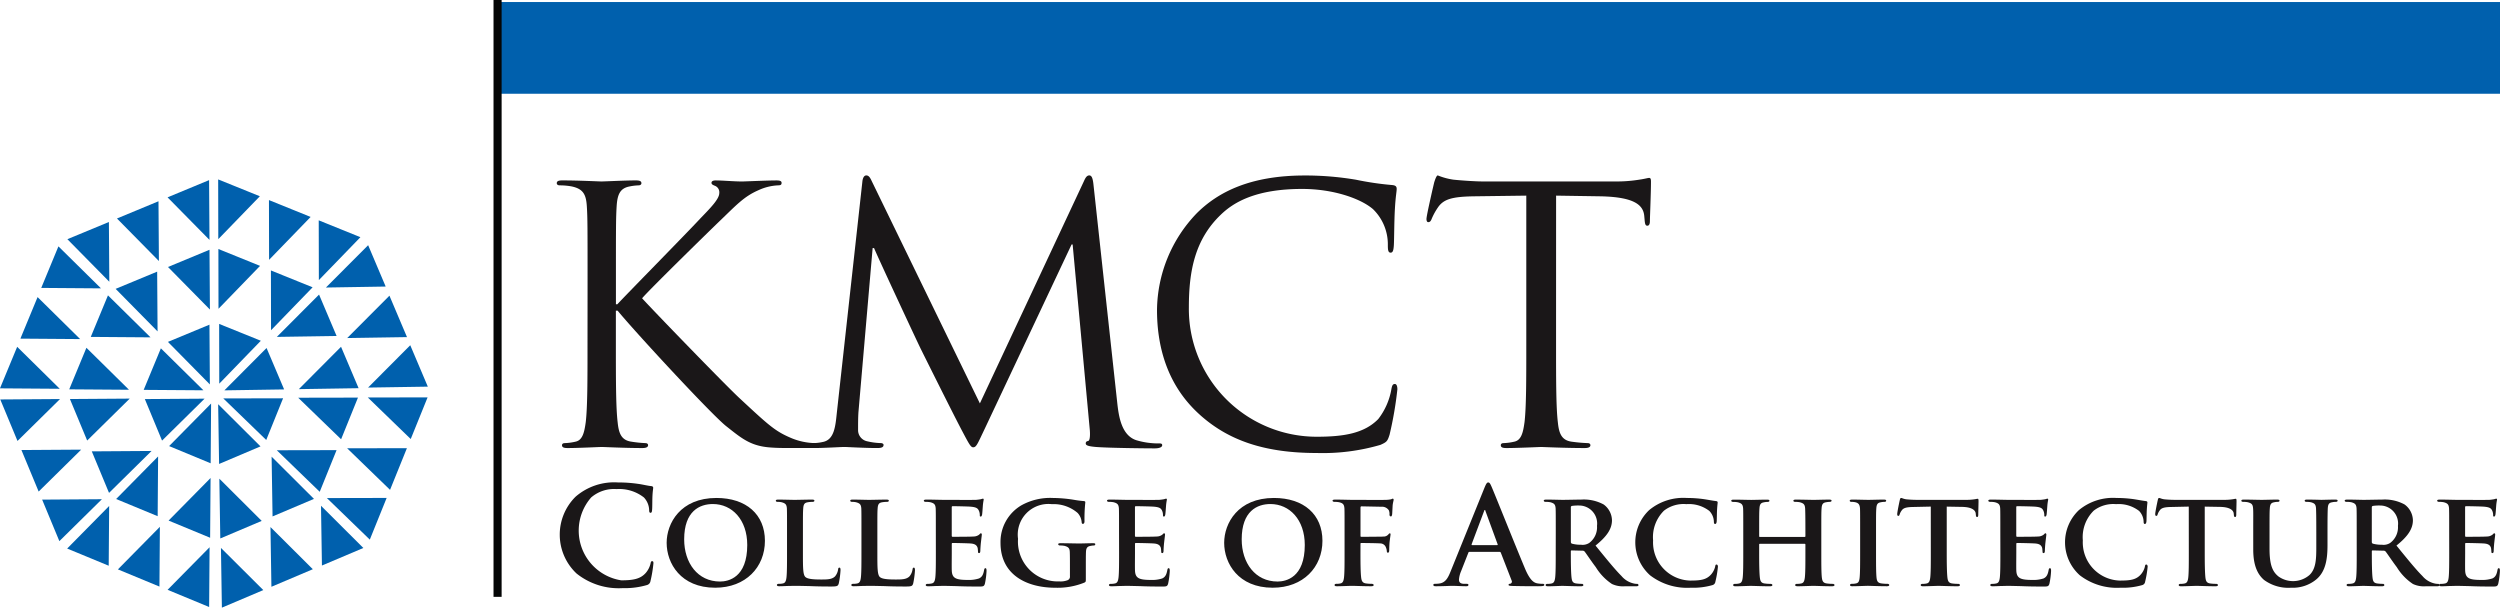 <svg xmlns="http://www.w3.org/2000/svg" width="307.875" height="74.829" viewBox="0 0 307.875 74.829">
  <g id="Group_21336" data-name="Group 21336" transform="translate(-285.912 -151.292)">
    <g id="Group_21335" data-name="Group 21335" transform="translate(285.912 151.542)">
      <g id="Group_21260" data-name="Group 21260" transform="translate(61.218)">
        <rect id="Rectangle_1056" data-name="Rectangle 1056" width="246.657" height="11.295" fill="#0060ad"/>
      </g>
      <g id="Group_21261" data-name="Group 21261" transform="translate(61.027 0)">
        <rect id="Rectangle_1057" data-name="Rectangle 1057" width="0.498" height="73.001" fill="none" stroke="#040505" stroke-miterlimit="2.613" stroke-width="0.5"/>
      </g>
      <g id="Group_21262" data-name="Group 21262" transform="translate(26.866 49.529)">
        <path id="Path_102087" data-name="Path 102087" d="M309.478,194.988l.1.1,5.115,5.094-5.1,2.164Z" transform="translate(-309.478 -194.988)" fill="#0060ad" fill-rule="evenodd"/>
      </g>
      <g id="Group_21263" data-name="Group 21263" transform="translate(33.449 55.988)">
        <path id="Path_102088" data-name="Path 102088" d="M315.253,200.654l.1.1,5.116,5.1-5.1,2.16Z" transform="translate(-315.253 -200.654)" fill="#0060ad" fill-rule="evenodd"/>
      </g>
      <g id="Group_21264" data-name="Group 21264" transform="translate(39.531 62.033)">
        <path id="Path_102089" data-name="Path 102089" d="M320.588,205.957l.1.1,5.115,5.1-5.1,2.162Z" transform="translate(-320.588 -205.957)" fill="#0060ad" fill-rule="evenodd"/>
      </g>
      <g id="Group_21265" data-name="Group 21265" transform="translate(27.012 58.699)">
        <path id="Path_102090" data-name="Path 102090" d="M309.607,203.032l.1.1,5.117,5.1-5.1,2.162Z" transform="translate(-309.607 -203.032)" fill="#0060ad" fill-rule="evenodd"/>
      </g>
      <g id="Group_21266" data-name="Group 21266" transform="translate(27.21 67.225)">
        <path id="Path_102091" data-name="Path 102091" d="M309.78,210.511l.1.1,5.115,5.094-5.1,2.163Z" transform="translate(-309.78 -210.511)" fill="#0060ad" fill-rule="evenodd"/>
      </g>
      <g id="Group_21267" data-name="Group 21267" transform="translate(33.309 64.656)">
        <path id="Path_102092" data-name="Path 102092" d="M315.13,208.258l.1.1,5.115,5.094-5.1,2.162Z" transform="translate(-315.13 -208.258)" fill="#0060ad" fill-rule="evenodd"/>
      </g>
      <g id="Group_21268" data-name="Group 21268" transform="translate(20.68 39.732)">
        <path id="Path_102093" data-name="Path 102093" d="M309.216,193.753v-.14l-.05-7.218-5.115,2.121Z" transform="translate(-304.052 -186.394)" fill="#0060ad" fill-rule="evenodd"/>
      </g>
      <g id="Group_21269" data-name="Group 21269" transform="translate(20.686 30.509)">
        <path id="Path_102094" data-name="Path 102094" d="M309.221,185.665v-.14l-.05-7.221-5.113,2.121Z" transform="translate(-304.057 -178.304)" fill="#0060ad" fill-rule="evenodd"/>
      </g>
      <g id="Group_21270" data-name="Group 21270" transform="translate(20.635 21.934)">
        <path id="Path_102095" data-name="Path 102095" d="M309.176,178.141V178l-.049-7.22-5.114,2.121Z" transform="translate(-304.013 -170.782)" fill="#0060ad" fill-rule="evenodd"/>
      </g>
      <g id="Group_21271" data-name="Group 21271" transform="translate(14.24 33.202)">
        <path id="Path_102096" data-name="Path 102096" d="M303.567,188.025v-.138l-.049-7.221-5.114,2.121Z" transform="translate(-298.403 -180.666)" fill="#0060ad" fill-rule="evenodd"/>
      </g>
      <g id="Group_21272" data-name="Group 21272" transform="translate(8.298 27.089)">
        <path id="Path_102097" data-name="Path 102097" d="M298.353,182.662v-.14l-.05-7.218-5.113,2.118Z" transform="translate(-293.19 -175.304)" fill="#0060ad" fill-rule="evenodd"/>
      </g>
      <g id="Group_21273" data-name="Group 21273" transform="translate(14.403 24.537)">
        <path id="Path_102098" data-name="Path 102098" d="M303.71,180.425l0-.141-.05-7.219-5.113,2.121Z" transform="translate(-298.545 -173.066)" fill="#0060ad" fill-rule="evenodd"/>
      </g>
      <g id="Group_21274" data-name="Group 21274" transform="translate(27.633 42.608)">
        <path id="Path_102099" data-name="Path 102099" d="M310.151,194.131l.1-.1,5.094-5.115,2.163,5.1Z" transform="translate(-310.151 -188.917)" fill="#0060ad" fill-rule="evenodd"/>
      </g>
      <g id="Group_21275" data-name="Group 21275" transform="translate(34.091 36.025)">
        <path id="Path_102100" data-name="Path 102100" d="M315.816,188.357l.1-.1,5.1-5.113,2.161,5.1Z" transform="translate(-315.816 -183.143)" fill="#0060ad" fill-rule="evenodd"/>
      </g>
      <g id="Group_21276" data-name="Group 21276" transform="translate(40.137 29.945)">
        <path id="Path_102101" data-name="Path 102101" d="M321.12,183.024l.1-.1,5.1-5.115,2.16,5.094Z" transform="translate(-321.12 -177.809)" fill="#0060ad" fill-rule="evenodd"/>
      </g>
      <g id="Group_21277" data-name="Group 21277" transform="translate(36.803 42.461)">
        <path id="Path_102102" data-name="Path 102102" d="M318.195,194l.1-.1,5.095-5.117,2.163,5.1Z" transform="translate(-318.195 -188.789)" fill="#0060ad" fill-rule="evenodd"/>
      </g>
      <g id="Group_21278" data-name="Group 21278" transform="translate(45.329 42.265)">
        <path id="Path_102103" data-name="Path 102103" d="M325.674,193.831l.1-.1,5.094-5.115,2.163,5.1Z" transform="translate(-325.674 -188.616)" fill="#0060ad" fill-rule="evenodd"/>
      </g>
      <g id="Group_21279" data-name="Group 21279" transform="translate(42.76 36.167)">
        <path id="Path_102104" data-name="Path 102104" d="M323.42,188.48l.1-.1,5.1-5.116,2.161,5.1Z" transform="translate(-323.42 -183.267)" fill="#0060ad" fill-rule="evenodd"/>
      </g>
      <g id="Group_21280" data-name="Group 21280" transform="translate(17.836 48.846)">
        <path id="Path_102105" data-name="Path 102105" d="M308.916,194.389h-.14l-7.218.05,2.12,5.114Z" transform="translate(-301.557 -194.389)" fill="#0060ad" fill-rule="evenodd"/>
      </g>
      <g id="Group_21281" data-name="Group 21281" transform="translate(8.612 48.839)">
        <path id="Path_102106" data-name="Path 102106" d="M300.828,194.383h-.142l-7.22.051,2.123,5.113Z" transform="translate(-293.466 -194.383)" fill="#0060ad" fill-rule="evenodd"/>
      </g>
      <g id="Group_21282" data-name="Group 21282" transform="translate(0.038 48.892)">
        <path id="Path_102107" data-name="Path 102107" d="M293.3,194.43h-.138l-7.221.051,2.121,5.111Z" transform="translate(-285.945 -194.43)" fill="#0060ad" fill-rule="evenodd"/>
      </g>
      <g id="Group_21283" data-name="Group 21283" transform="translate(11.305 55.286)">
        <path id="Path_102108" data-name="Path 102108" d="M303.188,200.038h-.139l-7.221.05,2.122,5.114Z" transform="translate(-295.828 -200.038)" fill="#0060ad" fill-rule="evenodd"/>
      </g>
      <g id="Group_21284" data-name="Group 21284" transform="translate(5.19 61.228)">
        <path id="Path_102109" data-name="Path 102109" d="M297.823,205.251h-.139l-7.22.051,2.121,5.113Z" transform="translate(-290.464 -205.251)" fill="#0060ad" fill-rule="evenodd"/>
      </g>
      <g id="Group_21285" data-name="Group 21285" transform="translate(2.64 55.123)">
        <path id="Path_102110" data-name="Path 102110" d="M295.586,199.895l-.139,0-7.22.049,2.121,5.113Z" transform="translate(-288.228 -199.895)" fill="#0060ad" fill-rule="evenodd"/>
      </g>
      <g id="Group_21286" data-name="Group 21286" transform="translate(26.981 39.64)">
        <path id="Path_102111" data-name="Path 102111" d="M309.6,193.672l0-.14-.014-7.218,5.133,2.074Z" transform="translate(-309.579 -186.314)" fill="#0060ad" fill-rule="evenodd"/>
      </g>
      <g id="Group_21287" data-name="Group 21287" transform="translate(26.894 30.417)">
        <path id="Path_102112" data-name="Path 102112" d="M309.517,185.584l0-.14-.013-7.221,5.131,2.076Z" transform="translate(-309.503 -178.224)" fill="#0060ad" fill-rule="evenodd"/>
      </g>
      <g id="Group_21288" data-name="Group 21288" transform="translate(26.868 21.843)">
        <path id="Path_102113" data-name="Path 102113" d="M309.495,178.061v-.138l-.015-7.22,5.132,2.076Z" transform="translate(-309.48 -170.702)" fill="#0060ad" fill-rule="evenodd"/>
      </g>
      <g id="Group_21289" data-name="Group 21289" transform="translate(33.362 33.052)">
        <path id="Path_102114" data-name="Path 102114" d="M315.193,187.9v-.14l-.015-7.221,5.134,2.076Z" transform="translate(-315.176 -180.535)" fill="#0060ad" fill-rule="evenodd"/>
      </g>
      <g id="Group_21290" data-name="Group 21290" transform="translate(39.249 26.884)">
        <path id="Path_102115" data-name="Path 102115" d="M320.359,182.485v-.14l-.016-7.221,5.134,2.076Z" transform="translate(-320.341 -175.124)" fill="#0060ad" fill-rule="evenodd"/>
      </g>
      <g id="Group_21291" data-name="Group 21291" transform="translate(33.122 24.39)">
        <path id="Path_102116" data-name="Path 102116" d="M314.981,180.295v-.138l-.015-7.221,5.132,2.076Z" transform="translate(-314.966 -172.936)" fill="#0060ad" fill-rule="evenodd"/>
      </g>
      <g id="Group_21292" data-name="Group 21292" transform="translate(20.827 49.447)">
        <path id="Path_102117" data-name="Path 102117" d="M309.35,194.916l-.1.1-5.07,5.138,5.116,2.119Z" transform="translate(-304.181 -194.916)" fill="#0060ad" fill-rule="evenodd"/>
      </g>
      <g id="Group_21293" data-name="Group 21293" transform="translate(14.301 55.963)">
        <path id="Path_102118" data-name="Path 102118" d="M303.626,200.632l-.1.1-5.07,5.141,5.116,2.115Z" transform="translate(-298.457 -200.632)" fill="#0060ad" fill-rule="evenodd"/>
      </g>
      <g id="Group_21294" data-name="Group 21294" transform="translate(8.274 62.063)">
        <path id="Path_102119" data-name="Path 102119" d="M298.338,205.983l-.1.1-5.072,5.141,5.116,2.115Z" transform="translate(-293.169 -205.983)" fill="#0060ad" fill-rule="evenodd"/>
      </g>
      <g id="Group_21295" data-name="Group 21295" transform="translate(20.763 58.617)">
        <path id="Path_102120" data-name="Path 102120" d="M309.294,202.96l-.1.1-5.071,5.142,5.116,2.115Z" transform="translate(-304.125 -202.96)" fill="#0060ad" fill-rule="evenodd"/>
      </g>
      <g id="Group_21296" data-name="Group 21296" transform="translate(20.641 67.145)">
        <path id="Path_102121" data-name="Path 102121" d="M309.187,210.441l-.1.1-5.071,5.141,5.116,2.117Z" transform="translate(-304.018 -210.441)" fill="#0060ad" fill-rule="evenodd"/>
      </g>
      <g id="Group_21297" data-name="Group 21297" transform="translate(14.522 64.629)">
        <path id="Path_102122" data-name="Path 102122" d="M303.817,208.234l-.1.1-5.069,5.141,5.115,2.117Z" transform="translate(-298.65 -208.234)" fill="#0060ad" fill-rule="evenodd"/>
      </g>
      <g id="Group_21298" data-name="Group 21298" transform="translate(17.697 42.647)">
        <path id="Path_102123" data-name="Path 102123" d="M308.791,194.119l-.1-.1-5.14-5.068-2.117,5.115Z" transform="translate(-301.436 -188.951)" fill="#0060ad" fill-rule="evenodd"/>
      </g>
      <g id="Group_21299" data-name="Group 21299" transform="translate(11.18 36.121)">
        <path id="Path_102124" data-name="Path 102124" d="M303.076,188.4l-.1-.1-5.141-5.071-2.116,5.115Z" transform="translate(-295.719 -183.226)" fill="#0060ad" fill-rule="evenodd"/>
      </g>
      <g id="Group_21300" data-name="Group 21300" transform="translate(5.081 30.094)">
        <path id="Path_102125" data-name="Path 102125" d="M297.724,183.108l-.1-.1-5.141-5.071-2.116,5.115Z" transform="translate(-290.369 -177.94)" fill="#0060ad" fill-rule="evenodd"/>
      </g>
      <g id="Group_21301" data-name="Group 21301" transform="translate(8.527 42.582)">
        <path id="Path_102126" data-name="Path 102126" d="M300.748,194.062l-.1-.1-5.142-5.071-2.116,5.117Z" transform="translate(-293.391 -188.895)" fill="#0060ad" fill-rule="evenodd"/>
      </g>
      <g id="Group_21302" data-name="Group 21302" transform="translate(0 42.461)">
        <path id="Path_102127" data-name="Path 102127" d="M293.267,193.956l-.1-.1-5.14-5.069-2.117,5.115Z" transform="translate(-285.912 -188.789)" fill="#0060ad" fill-rule="evenodd"/>
      </g>
      <g id="Group_21303" data-name="Group 21303" transform="translate(2.514 36.34)">
        <path id="Path_102128" data-name="Path 102128" d="M295.472,188.587l-.1-.1-5.141-5.071-2.116,5.115Z" transform="translate(-288.117 -183.419)" fill="#0060ad" fill-rule="evenodd"/>
      </g>
      <g id="Group_21304" data-name="Group 21304" transform="translate(27.5 48.799)">
        <path id="Path_102129" data-name="Path 102129" d="M310.034,194.365l.141,0,7.219-.016-2.074,5.133Z" transform="translate(-310.034 -194.348)" fill="#0060ad" fill-rule="evenodd"/>
      </g>
      <g id="Group_21305" data-name="Group 21305" transform="translate(36.722 48.713)">
        <path id="Path_102130" data-name="Path 102130" d="M318.124,194.288l.141,0,7.22-.014-2.076,5.131Z" transform="translate(-318.124 -194.272)" fill="#0060ad" fill-rule="evenodd"/>
      </g>
      <g id="Group_21306" data-name="Group 21306" transform="translate(45.298 48.688)">
        <path id="Path_102131" data-name="Path 102131" d="M325.646,194.264h.137l7.222-.014-2.076,5.13Z" transform="translate(-325.646 -194.251)" fill="#0060ad" fill-rule="evenodd"/>
      </g>
      <g id="Group_21307" data-name="Group 21307" transform="translate(34.087 55.181)">
        <path id="Path_102132" data-name="Path 102132" d="M315.813,199.964l.14,0,7.221-.015L321.1,205.08Z" transform="translate(-315.813 -199.946)" fill="#0060ad" fill-rule="evenodd"/>
      </g>
      <g id="Group_21308" data-name="Group 21308" transform="translate(40.256 61.069)">
        <path id="Path_102133" data-name="Path 102133" d="M321.224,205.128l.139,0,7.22-.015-2.074,5.133Z" transform="translate(-321.224 -205.111)" fill="#0060ad" fill-rule="evenodd"/>
      </g>
      <g id="Group_21309" data-name="Group 21309" transform="translate(42.752 54.941)">
        <path id="Path_102134" data-name="Path 102134" d="M323.413,199.752l.139,0,7.22-.014-2.076,5.133Z" transform="translate(-323.413 -199.736)" fill="#0060ad" fill-rule="evenodd"/>
      </g>
      <g id="Group_21310" data-name="Group 21310" transform="translate(68.934 59.165)">
        <path id="Path_102135" data-name="Path 102135" d="M348.439,214.645a6.572,6.572,0,0,1-.115-9.445,7.239,7.239,0,0,1,5.244-1.759,16.65,16.65,0,0,1,2.408.165c.63.082,1.162.231,1.66.283.182.015.25.1.25.2,0,.135-.05.333-.084.913-.033.548-.016,1.46-.049,1.793-.017.25-.05.382-.2.382-.132,0-.165-.132-.165-.366a2.365,2.365,0,0,0-.647-1.525,4.944,4.944,0,0,0-3.37-1.029,4.323,4.323,0,0,0-3.121,1.029,6.2,6.2,0,0,0,3.7,10.208c1.477,0,2.373-.166,3.037-.93a2.765,2.765,0,0,0,.564-1.1c.05-.263.083-.329.215-.329s.151.114.151.249a15.728,15.728,0,0,1-.366,2.206.59.59,0,0,1-.431.483,9.655,9.655,0,0,1-2.988.381,8.3,8.3,0,0,1-5.694-1.809" transform="translate(-346.38 -203.441)" fill="#1a1718"/>
      </g>
      <g id="Group_21311" data-name="Group 21311" transform="translate(82.098 61.075)">
        <path id="Path_102136" data-name="Path 102136" d="M367.854,210.908h0c0-3.121-1.875-5.046-4.232-5.046-1.627,0-3.536.862-3.536,4.349,0,2.9,1.66,5.195,4.416,5.195,1.029,0,3.352-.481,3.352-4.5m-9.926-.264c0-2.407,1.694-5.528,6.126-5.528,3.684,0,5.976,2.041,5.976,5.278s-2.358,5.775-6.126,5.775C359.654,216.169,357.928,213.15,357.928,210.644Z" transform="translate(-357.928 -205.116)" fill="#1a1718"/>
      </g>
      <g id="Group_21312" data-name="Group 21312" transform="translate(95.544 61.273)">
        <path id="Path_102137" data-name="Path 102137" d="M373.058,211.862c0,1.81,0,2.707.317,2.971.249.217.813.3,1.941.3.781,0,1.345-.017,1.71-.4a1.71,1.71,0,0,0,.366-.847c.016-.132.049-.215.164-.215s.133.149.133.315a10.705,10.705,0,0,1-.215,1.627c-.1.317-.166.383-.93.383-1.044,0-1.892-.017-2.622-.05-.731-.016-1.344-.033-1.943-.033-.165,0-.481.017-.83.017-.348.016-.712.033-1.012.033-.182,0-.283-.05-.283-.149,0-.066.051-.149.233-.149a2.034,2.034,0,0,0,.515-.051c.3-.066.382-.331.432-.744.066-.6.066-1.711.066-3.007v-2.487c0-2.143,0-2.542-.017-2.989-.033-.481-.166-.63-.63-.763a1.952,1.952,0,0,0-.481-.051c-.166,0-.25-.05-.25-.149s.1-.132.316-.132c.681,0,1.61.033,2.009.033.349,0,1.544-.033,2.108-.033.216,0,.316.033.316.132s-.083.149-.266.149a3.246,3.246,0,0,0-.564.051c-.4.066-.515.264-.547.763-.035.447-.035.846-.035,2.989Z" transform="translate(-369.722 -205.29)" fill="#1a1718"/>
      </g>
      <g id="Group_21313" data-name="Group 21313" transform="translate(104.707 61.273)">
        <path id="Path_102138" data-name="Path 102138" d="M381.1,211.862c0,1.81,0,2.707.316,2.971.247.217.813.3,1.941.3.781,0,1.345-.017,1.71-.4a1.688,1.688,0,0,0,.365-.847c.017-.132.05-.215.166-.215.1,0,.133.149.133.315a10.731,10.731,0,0,1-.217,1.627c-.1.317-.166.383-.929.383-1.045,0-1.892-.017-2.622-.05-.732-.016-1.345-.033-1.944-.033-.165,0-.481.017-.83.017-.348.016-.714.033-1.012.033-.182,0-.283-.05-.283-.149,0-.066.05-.149.233-.149a2.035,2.035,0,0,0,.515-.051c.3-.066.382-.331.431-.744.067-.6.067-1.711.067-3.007v-2.487c0-2.143,0-2.542-.017-2.989-.033-.481-.166-.63-.63-.763a1.945,1.945,0,0,0-.481-.051c-.166,0-.25-.05-.25-.149s.1-.132.316-.132c.681,0,1.61.033,2.009.033.348,0,1.544-.033,2.108-.033.215,0,.316.033.316.132s-.084.149-.266.149a3.246,3.246,0,0,0-.564.051c-.4.066-.514.264-.548.763-.033.447-.033.846-.033,2.989Z" transform="translate(-377.76 -205.29)" fill="#1a1718"/>
      </g>
      <g id="Group_21314" data-name="Group 21314" transform="translate(113.771 61.157)">
        <path id="Path_102139" data-name="Path 102139" d="M387.188,209.389c0-2.143,0-2.542-.017-2.989-.033-.481-.166-.63-.63-.763a2.692,2.692,0,0,0-.581-.051c-.149,0-.249-.05-.249-.149s.116-.132.332-.132c.764,0,1.693.033,2.109.033.464,0,3.7.017,3.984,0a5.882,5.882,0,0,0,.613-.083,1.767,1.767,0,0,1,.233-.066c.083,0,.1.066.1.133a6.378,6.378,0,0,0-.116.913c-.016.149-.049.763-.083.93-.016.066-.05.231-.165.231s-.117-.066-.117-.184a1.325,1.325,0,0,0-.1-.513c-.116-.25-.233-.45-.964-.515-.249-.034-1.99-.067-2.29-.067-.065,0-.1.051-.1.132v3.487c0,.082.016.15.1.15.332,0,2.224,0,2.557-.034a1.166,1.166,0,0,0,.7-.215c.115-.1.165-.182.231-.182s.116.065.116.149-.033.315-.116,1.029c-.032.282-.066.846-.066.945,0,.117-.016.316-.149.316-.1,0-.132-.051-.132-.117-.017-.149-.017-.331-.05-.513-.083-.283-.266-.5-.814-.549-.266-.032-1.925-.066-2.29-.066-.067,0-.083.066-.083.15v1.129c0,.48-.017,1.677,0,2.092.034.962.481,1.179,1.976,1.179a3.962,3.962,0,0,0,1.378-.182c.365-.169.53-.466.63-1.048.032-.147.067-.215.165-.215.116,0,.133.182.133.332a9.512,9.512,0,0,1-.2,1.561c-.1.366-.231.366-.78.366-1.1,0-1.976-.017-2.689-.05-.714-.016-1.262-.033-1.694-.033-.165,0-.481.017-.83.017-.348.016-.712.033-1.012.033-.182,0-.283-.05-.283-.149,0-.066.051-.149.233-.149a2.034,2.034,0,0,0,.515-.051c.3-.066.382-.331.432-.744.066-.6.066-1.711.066-3.007Z" transform="translate(-385.711 -205.188)" fill="#1a1718"/>
      </g>
      <g id="Group_21315" data-name="Group 21315" transform="translate(123.217 61.075)">
        <path id="Path_102140" data-name="Path 102140" d="M404.5,215.041c0,.383,0,.4-.182.5a8.784,8.784,0,0,1-3.569.63c-3.585,0-6.756-1.627-6.756-5.526a5.222,5.222,0,0,1,2.557-4.616,7.317,7.317,0,0,1,3.933-.912,16.73,16.73,0,0,1,2.59.231,11.64,11.64,0,0,0,1.163.149c.165.016.2.066.2.165a19.04,19.04,0,0,0-.1,2.326c0,.214-.082.315-.2.315-.1,0-.132-.065-.148-.182a1.88,1.88,0,0,0-.5-1.162,4.523,4.523,0,0,0-3.17-1.08,3.772,3.772,0,0,0-4.167,4.267,4.9,4.9,0,0,0,5.079,5.244,2.4,2.4,0,0,0,1.029-.148.468.468,0,0,0,.283-.5v-1.3c0-.7,0-1.228-.017-1.66-.016-.48-.166-.63-.63-.763a2.634,2.634,0,0,0-.564-.05c-.133,0-.231-.066-.231-.15,0-.114.115-.131.315-.131.764,0,1.809.032,2.24.032.465,0,1.229-.032,1.71-.032.2,0,.3.017.3.131a.169.169,0,0,1-.184.15,2,2,0,0,0-.4.05c-.4.066-.547.264-.564.763-.017.432-.017,1-.017,1.693Z" transform="translate(-393.997 -205.116)" fill="#1a1718"/>
      </g>
      <g id="Group_21316" data-name="Group 21316" transform="translate(136.332 61.157)">
        <path id="Path_102141" data-name="Path 102141" d="M406.978,209.389c0-2.143,0-2.542-.016-2.989-.034-.481-.168-.63-.63-.763a2.7,2.7,0,0,0-.583-.051c-.148,0-.249-.05-.249-.149s.116-.132.333-.132c.763,0,1.692.033,2.108.033.464,0,3.7.017,3.983,0a5.821,5.821,0,0,0,.614-.083,1.818,1.818,0,0,1,.233-.066c.082,0,.1.066.1.133a6.107,6.107,0,0,0-.115.913c-.017.149-.05.763-.084.93-.017.066-.049.231-.165.231-.1,0-.116-.066-.116-.184a1.312,1.312,0,0,0-.1-.513c-.115-.25-.231-.45-.962-.515-.25-.034-1.992-.067-2.29-.067-.066,0-.1.051-.1.132v3.487c0,.082.016.15.1.15.332,0,2.224,0,2.555-.034a1.16,1.16,0,0,0,.7-.215c.116-.1.166-.182.233-.182s.116.065.116.149-.033.315-.116,1.029c-.033.282-.066.846-.066.945,0,.117-.016.316-.149.316-.1,0-.132-.051-.132-.117-.017-.149-.017-.331-.05-.513-.083-.283-.267-.5-.814-.549-.266-.032-1.925-.066-2.29-.066-.067,0-.083.066-.083.15v1.129c0,.48-.017,1.677,0,2.092.034.962.481,1.179,1.976,1.179a3.956,3.956,0,0,0,1.377-.182c.365-.169.532-.466.632-1.048.032-.147.066-.215.165-.215.116,0,.133.182.133.332a9.509,9.509,0,0,1-.2,1.561c-.1.366-.233.366-.78.366-1.1,0-1.976-.017-2.689-.05-.714-.016-1.262-.033-1.694-.033-.164,0-.48.017-.83.017-.348.016-.712.033-1.012.033-.181,0-.283-.05-.283-.149,0-.066.051-.149.234-.149a2.03,2.03,0,0,0,.514-.051c.3-.066.382-.331.432-.744.066-.6.066-1.711.066-3.007Z" transform="translate(-405.501 -205.188)" fill="#1a1718"/>
      </g>
      <g id="Group_21317" data-name="Group 21317" transform="translate(150.757 61.075)">
        <path id="Path_102142" data-name="Path 102142" d="M428.082,210.908h0c0-3.121-1.876-5.046-4.233-5.046-1.627,0-3.536.862-3.536,4.349,0,2.9,1.66,5.195,4.416,5.195,1.029,0,3.353-.481,3.353-4.5m-9.927-.264c0-2.407,1.693-5.528,6.125-5.528,3.686,0,5.977,2.041,5.977,5.278s-2.357,5.775-6.126,5.775C419.881,216.169,418.155,213.15,418.155,210.644Z" transform="translate(-418.155 -205.116)" fill="#1a1718"/>
      </g>
      <g id="Group_21318" data-name="Group 21318" transform="translate(164.102 61.157)">
        <path id="Path_102143" data-name="Path 102143" d="M433.3,211.928c0,1.361.016,2.355.083,2.956.05.414.149.678.581.744a4.847,4.847,0,0,0,.714.051c.182,0,.249.083.249.149,0,.1-.1.149-.316.149-.929,0-1.958-.05-2.34-.05s-1.311.05-1.858.05c-.2,0-.3-.033-.3-.149,0-.066.05-.149.217-.149a2.03,2.03,0,0,0,.514-.051c.3-.066.382-.331.432-.744.066-.6.066-1.645.066-3.007v-2.487c0-2.143,0-2.542-.016-2.989-.033-.481-.166-.648-.63-.763a2.7,2.7,0,0,0-.583-.051c-.132,0-.249-.05-.249-.149s.116-.132.349-.132c.747,0,1.676.033,2.092.033.564,0,3.8.017,4.148,0a3.967,3.967,0,0,0,.6-.066c.083-.017.149-.083.233-.083.05,0,.1.066.1.133,0,.1-.066.264-.116.63-.017.15-.049.979-.066,1.145-.016.116-.05.282-.149.282s-.182-.066-.182-.231a1.127,1.127,0,0,0-.083-.531,1.007,1.007,0,0,0-.929-.431l-2.424-.049c-.083,0-.133.033-.133.2v3.419c0,.083.016.135.1.135l2.041-.018c.25,0,.449,0,.665-.016a.764.764,0,0,0,.614-.249c.083-.084.116-.149.2-.149.049,0,.082.048.082.131s-.066.465-.116.913c-.032.282-.049.93-.049,1.029,0,.116-.017.315-.166.315-.083,0-.132-.1-.132-.2a1.312,1.312,0,0,0-.1-.432.743.743,0,0,0-.7-.513c-.366-.033-2.092-.051-2.34-.051-.067,0-.1.018-.1.117Z" transform="translate(-429.861 -205.188)" fill="#1a1718"/>
      </g>
      <g id="Group_21319" data-name="Group 21319" transform="translate(176.519 59.165)">
        <path id="Path_102144" data-name="Path 102144" d="M448.589,211.16h0c.082,0,.1-.05.082-.1l-1.495-4.081c-.016-.066-.033-.15-.082-.15s-.083.084-.1.15l-1.528,4.066c-.016.066,0,.116.066.116Zm-3.387.829c-.084,0-.116.033-.151.132l-.895,2.274a3.182,3.182,0,0,0-.25,1.015c0,.3.148.514.664.514h.25c.2,0,.249.032.249.132,0,.133-.1.166-.283.166-.53,0-1.245-.05-1.758-.05-.184,0-1.1.05-1.96.05-.217,0-.316-.033-.316-.166,0-.1.067-.132.2-.132a4.617,4.617,0,0,0,.514-.034c.764-.1,1.078-.663,1.41-1.495l4.167-10.291c.2-.482.3-.663.464-.663s.25.148.416.531c.4.913,3.053,7.551,4.115,10.075.632,1.495,1.114,1.726,1.461,1.809a3.538,3.538,0,0,0,.7.067c.132,0,.214.017.214.132,0,.133-.148.166-.762.166s-1.81,0-3.137-.033c-.3-.017-.5-.017-.5-.133,0-.1.066-.132.231-.148a.273.273,0,0,0,.149-.384l-1.328-3.418a.159.159,0,0,0-.165-.117Z" transform="translate(-440.753 -203.441)" fill="#1a1718"/>
      </g>
      <g id="Group_21320" data-name="Group 21320" transform="translate(190.115 61.273)">
        <path id="Path_102145" data-name="Path 102145" d="M456.016,210.469h0c0,.15.034.2.133.25a4.025,4.025,0,0,0,1.113.132,1.483,1.483,0,0,0,1.029-.231,2.393,2.393,0,0,0,.945-2.092,2.219,2.219,0,0,0-2.224-2.508,5.287,5.287,0,0,0-.863.05.173.173,0,0,0-.133.2Zm-1.858-1.094c0-2.143,0-2.542-.017-2.989-.033-.481-.165-.63-.63-.763a2.692,2.692,0,0,0-.581-.051c-.149,0-.249-.05-.249-.149s.116-.132.332-.132c.764,0,1.693.033,1.992.033.5,0,1.826-.033,2.274-.033a5.122,5.122,0,0,1,2.772.6,2.466,2.466,0,0,1,1.028,1.941c0,1.048-.6,1.976-2.025,3.121,1.3,1.594,2.324,2.872,3.2,3.751a2.746,2.746,0,0,0,1.561.93,1.33,1.33,0,0,0,.349.034.169.169,0,0,1,.182.149c0,.116-.1.149-.282.149h-1.394a3.184,3.184,0,0,1-1.595-.282,6.661,6.661,0,0,1-1.99-2.076c-.583-.764-1.2-1.711-1.379-1.924a.33.33,0,0,0-.266-.1l-1.311-.033a.1.1,0,0,0-.116.116v.2c0,1.312.017,2.407.083,3.007.05.414.116.678.564.744a5.2,5.2,0,0,0,.714.051.17.17,0,0,1,.184.149c0,.1-.117.149-.3.149-.847,0-2.059-.05-2.274-.05-.283,0-1.212.05-1.793.05-.182,0-.282-.05-.282-.149,0-.066.05-.149.231-.149a2.034,2.034,0,0,0,.515-.051c.3-.066.382-.331.432-.744.066-.6.066-1.711.066-3.007Z" transform="translate(-452.68 -205.29)" fill="#1a1718"/>
      </g>
      <g id="Group_21321" data-name="Group 21321" transform="translate(201.388 61.075)">
        <path id="Path_102146" data-name="Path 102146" d="M464.393,214.644a5.452,5.452,0,0,1-.116-8.036,6.593,6.593,0,0,1,4.632-1.492,15.171,15.171,0,0,1,2.125.148c.547.083,1.028.182,1.459.233.166.016.217.082.217.165,0,.117-.033.283-.066.781-.033.465-.033,1.245-.05,1.528-.016.2-.065.348-.2.348-.116,0-.15-.116-.15-.3a1.982,1.982,0,0,0-.564-1.311,4.119,4.119,0,0,0-2.82-.831,3.94,3.94,0,0,0-2.757.8,4.576,4.576,0,0,0-1.344,3.667,4.7,4.7,0,0,0,4.547,4.945c1.3,0,2.009-.1,2.59-.747a2.284,2.284,0,0,0,.5-.945c.032-.217.066-.283.182-.283.1,0,.165.132.165.25a12.387,12.387,0,0,1-.316,1.875.489.489,0,0,1-.381.414,8.527,8.527,0,0,1-2.639.316,7.506,7.506,0,0,1-5.014-1.525" transform="translate(-462.568 -205.116)" fill="#1a1718"/>
      </g>
      <g id="Group_21322" data-name="Group 21322" transform="translate(213.206 61.273)">
        <path id="Path_102147" data-name="Path 102147" d="M481.982,209.888c.034,0,.083-.015.083-.1v-.3c0-2.14-.016-2.656-.033-3.1-.033-.481-.166-.63-.632-.763a2.615,2.615,0,0,0-.564-.051c-.165,0-.249-.05-.249-.149s.1-.132.315-.132c.781,0,1.81.033,2.192.033.349,0,1.311-.033,1.875-.033.217,0,.316.033.316.132s-.1.149-.266.149a2.5,2.5,0,0,0-.432.051c-.381.066-.5.264-.531.763-.033.447-.033.846-.033,2.989v2.487c0,1.3,0,2.407.066,3.022.051.4.133.663.581.73a4.989,4.989,0,0,0,.747.051c.15,0,.233.083.233.149,0,.1-.116.149-.3.149-.946,0-1.908-.05-2.307-.05-.332,0-1.361.05-1.925.05-.2,0-.316-.05-.316-.149,0-.066.067-.149.233-.149a2.088,2.088,0,0,0,.531-.051c.3-.066.382-.331.432-.744.066-.6.066-1.678.066-2.974v-1.077a.087.087,0,0,0-.083-.083h-5.511c-.049,0-.1.017-.1.083V211.9c0,1.3.017,2.373.084,2.989.05.4.132.663.564.73a5.143,5.143,0,0,0,.747.051c.165,0,.233.083.233.149,0,.1-.116.149-.3.149-.946,0-1.958-.05-2.373-.05-.332,0-1.294.05-1.875.05-.182,0-.283-.05-.283-.149,0-.066.051-.149.233-.149a2.024,2.024,0,0,0,.514-.051c.3-.066.383-.331.432-.744.066-.6.066-1.711.066-3.007v-2.487c0-2.143,0-2.542-.016-2.989-.033-.481-.166-.63-.63-.763a2.7,2.7,0,0,0-.583-.051c-.148,0-.249-.05-.249-.149s.117-.132.316-.132c.781,0,1.743.033,2.142.033.348,0,1.36-.033,1.941-.033.2,0,.3.033.3.132s-.082.149-.266.149a2.15,2.15,0,0,0-.414.051c-.4.066-.515.264-.548.763-.034.447-.034.963-.034,3.1v.3a.087.087,0,0,0,.1.1Z" transform="translate(-472.935 -205.29)" fill="#1a1718"/>
      </g>
      <g id="Group_21323" data-name="Group 21323" transform="translate(227.798 61.273)">
        <path id="Path_102148" data-name="Path 102148" d="M487.013,209.375c0-2.143,0-2.542-.016-2.989-.033-.481-.184-.648-.5-.748a1.938,1.938,0,0,0-.531-.066c-.148,0-.233-.033-.233-.165,0-.083.117-.116.349-.116.548,0,1.544.033,1.959.033.366,0,1.312-.033,1.876-.033.182,0,.3.033.3.116,0,.132-.083.165-.233.165a2.033,2.033,0,0,0-.431.051c-.4.066-.515.264-.548.763-.034.447-.034.846-.034,2.989v2.487c0,1.362,0,2.491.067,3.088.049.381.149.6.581.663a5.131,5.131,0,0,0,.747.051c.165,0,.233.083.233.149,0,.1-.116.149-.283.149-.962,0-1.958-.05-2.356-.05-.333,0-1.328.05-1.909.05-.182,0-.283-.05-.283-.149,0-.066.051-.149.233-.149a2.025,2.025,0,0,0,.514-.051c.3-.066.383-.264.432-.679.066-.581.066-1.71.066-3.072Z" transform="translate(-485.735 -205.29)" fill="#1a1718"/>
      </g>
      <g id="Group_21324" data-name="Group 21324" transform="translate(233.642 61.075)">
        <path id="Path_102149" data-name="Path 102149" d="M494.995,206.178l-2.175.048c-.846.018-1.195.117-1.41.432a1.677,1.677,0,0,0-.25.481c-.033.116-.066.182-.166.182s-.132-.081-.132-.231c0-.234.283-1.594.316-1.71.033-.182.083-.264.166-.264.115,0,.266.114.63.165a13.616,13.616,0,0,0,1.46.066h5.926a6.462,6.462,0,0,0,1-.066c.233-.033.35-.066.4-.066.1,0,.115.081.115.3,0,.3-.033,1.344-.033,1.71-.016.15-.05.234-.132.234-.117,0-.149-.068-.166-.282l-.016-.15c-.034-.366-.415-.8-1.726-.813l-1.843-.033v5.708c0,1.3.017,2.407.083,3.022.049.4.132.663.564.73a5.143,5.143,0,0,0,.747.051c.166,0,.233.083.233.149,0,.1-.116.149-.282.149-.963,0-1.944-.05-2.358-.05-.332,0-1.328.05-1.908.05-.184,0-.283-.05-.283-.149,0-.066.049-.149.231-.149a1.952,1.952,0,0,0,.515-.051c.3-.066.382-.331.431-.744.067-.6.067-1.711.067-3.007Z" transform="translate(-490.861 -205.116)" fill="#1a1718"/>
      </g>
      <g id="Group_21325" data-name="Group 21325" transform="translate(244.863 61.157)">
        <path id="Path_102150" data-name="Path 102150" d="M502.181,209.389c0-2.143,0-2.542-.016-2.989-.033-.481-.166-.63-.63-.763a2.693,2.693,0,0,0-.581-.051c-.149,0-.25-.05-.25-.149s.117-.132.333-.132c.764,0,1.693.033,2.109.033.463,0,3.7.017,3.983,0a5.911,5.911,0,0,0,.614-.083,1.72,1.72,0,0,1,.233-.066c.082,0,.1.066.1.133a6.178,6.178,0,0,0-.116.913c-.016.149-.05.763-.083.93-.017.066-.05.231-.165.231s-.116-.066-.116-.184a1.311,1.311,0,0,0-.1-.513c-.115-.25-.233-.45-.962-.515-.25-.034-1.993-.067-2.291-.067-.066,0-.1.051-.1.132v3.487c0,.082.016.15.1.15.333,0,2.224,0,2.557-.034a1.159,1.159,0,0,0,.7-.215c.116-.1.166-.182.233-.182s.116.065.116.149-.033.315-.116,1.029c-.033.282-.066.846-.066.945,0,.117-.016.316-.149.316-.1,0-.132-.051-.132-.117-.017-.149-.017-.331-.051-.513-.082-.283-.266-.5-.813-.549-.266-.032-1.925-.066-2.29-.066-.067,0-.083.066-.083.15v1.129c0,.48-.017,1.677,0,2.092.033.962.481,1.179,1.976,1.179a3.956,3.956,0,0,0,1.377-.182c.365-.169.531-.466.63-1.048.034-.147.067-.215.166-.215.116,0,.133.182.133.332a9.509,9.509,0,0,1-.2,1.561c-.1.366-.233.366-.78.366-1.1,0-1.976-.017-2.689-.05-.715-.016-1.262-.033-1.694-.033-.165,0-.48.017-.83.017-.348.016-.713.033-1.012.033-.182,0-.282-.05-.282-.149,0-.066.05-.149.231-.149a2.034,2.034,0,0,0,.515-.051c.3-.066.382-.331.431-.744.066-.6.066-1.711.066-3.007Z" transform="translate(-500.704 -205.188)" fill="#1a1718"/>
      </g>
      <g id="Group_21326" data-name="Group 21326" transform="translate(254.31 61.075)">
        <path id="Path_102151" data-name="Path 102151" d="M510.817,214.644a5.449,5.449,0,0,1-.116-8.036,6.588,6.588,0,0,1,4.631-1.492,15.157,15.157,0,0,1,2.125.148c.548.083,1.029.182,1.46.233.166.016.217.082.217.165,0,.117-.034.283-.066.781-.034.465-.034,1.245-.05,1.528-.017.2-.067.348-.2.348-.115,0-.151-.116-.151-.3a1.975,1.975,0,0,0-.563-1.311,4.122,4.122,0,0,0-2.821-.831,3.938,3.938,0,0,0-2.757.8,4.576,4.576,0,0,0-1.344,3.667,4.7,4.7,0,0,0,4.547,4.945c1.3,0,2.01-.1,2.59-.747a2.257,2.257,0,0,0,.5-.945c.033-.217.066-.283.182-.283.1,0,.165.132.165.25a12.5,12.5,0,0,1-.315,1.875.489.489,0,0,1-.381.414,8.54,8.54,0,0,1-2.64.316,7.5,7.5,0,0,1-5.013-1.525" transform="translate(-508.991 -205.116)" fill="#1a1718"/>
      </g>
      <g id="Group_21327" data-name="Group 21327" transform="translate(265.415 61.075)">
        <path id="Path_102152" data-name="Path 102152" d="M522.865,206.178l-2.174.048c-.846.018-1.195.117-1.41.432a1.621,1.621,0,0,0-.25.481c-.033.116-.066.182-.166.182s-.132-.081-.132-.231c0-.234.283-1.594.316-1.71.033-.182.082-.264.165-.264.116,0,.267.114.631.165a13.6,13.6,0,0,0,1.459.066h5.927a6.473,6.473,0,0,0,1-.066c.234-.033.35-.066.4-.066.1,0,.116.081.116.3,0,.3-.033,1.344-.033,1.71-.017.15-.05.234-.132.234-.116,0-.15-.068-.166-.282l-.016-.15c-.034-.366-.415-.8-1.726-.813l-1.843-.033v5.708c0,1.3.017,2.407.083,3.022.049.4.132.663.564.73a5.131,5.131,0,0,0,.747.051c.166,0,.233.083.233.149,0,.1-.116.149-.281.149-.964,0-1.944-.05-2.358-.05-.332,0-1.328.05-1.91.05-.182,0-.281-.05-.281-.149,0-.066.05-.149.231-.149a1.942,1.942,0,0,0,.514-.051c.3-.066.383-.331.432-.744.066-.6.066-1.711.066-3.007Z" transform="translate(-518.733 -205.116)" fill="#1a1718"/>
      </g>
      <g id="Group_21328" data-name="Group 21328" transform="translate(276.023 61.273)">
        <path id="Path_102153" data-name="Path 102153" d="M529.5,209.375c0-2.143.016-2.542-.017-2.989-.034-.5-.166-.63-.632-.763a2.615,2.615,0,0,0-.564-.051c-.166,0-.248-.05-.248-.149s.1-.132.315-.132c.781,0,1.76.033,2.192.033.365,0,1.344-.033,1.875-.033.215,0,.316.033.316.132s-.083.149-.233.149a2.043,2.043,0,0,0-.432.051c-.382.066-.5.264-.531.763-.033.447-.033.846-.033,2.989v1.974c0,2.058.4,2.853,1.112,3.418a3.1,3.1,0,0,0,3.8-.18c.814-.765.847-1.993.847-3.436v-1.776c0-2.143-.017-2.542-.033-2.989-.033-.481-.15-.63-.616-.763a2.5,2.5,0,0,0-.53-.051c-.166,0-.248-.05-.248-.149s.1-.132.3-.132c.746,0,1.726.033,1.742.033.166,0,1.146-.033,1.71-.033.2,0,.3.033.3.132s-.083.149-.249.149a2.043,2.043,0,0,0-.432.051c-.4.066-.5.264-.531.763-.016.447-.033.846-.033,2.989v1.509c0,1.578-.166,3.238-1.394,4.249a4.545,4.545,0,0,1-3.087,1.012,5.053,5.053,0,0,1-3.337-.961c-.747-.649-1.327-1.7-1.327-3.736Z" transform="translate(-528.038 -205.29)" fill="#1a1718"/>
      </g>
      <g id="Group_21329" data-name="Group 21329" transform="translate(288.75 61.273)">
        <path id="Path_102154" data-name="Path 102154" d="M542.539,210.469h0c0,.15.033.2.132.25a4.025,4.025,0,0,0,1.113.132,1.483,1.483,0,0,0,1.029-.231,2.39,2.39,0,0,0,.946-2.092,2.219,2.219,0,0,0-2.224-2.508,5.3,5.3,0,0,0-.864.05c-.1.033-.132.084-.132.2Zm-1.859-1.094c0-2.143,0-2.542-.017-2.989-.032-.481-.165-.63-.629-.763a2.7,2.7,0,0,0-.583-.051c-.149,0-.248-.05-.248-.149s.116-.132.333-.132c.763,0,1.692.033,1.99.033.5,0,1.826-.033,2.275-.033a5.118,5.118,0,0,1,2.771.6,2.467,2.467,0,0,1,1.029,1.941c0,1.048-.6,1.976-2.026,3.121,1.3,1.594,2.324,2.872,3.2,3.751a2.741,2.741,0,0,0,1.559.93,1.335,1.335,0,0,0,.35.034.169.169,0,0,1,.181.149c0,.116-.1.149-.282.149H549.2a3.176,3.176,0,0,1-1.594-.282,6.648,6.648,0,0,1-1.992-2.076c-.581-.764-1.2-1.711-1.378-1.924a.333.333,0,0,0-.266-.1l-1.312-.033a.1.1,0,0,0-.115.116v.2c0,1.312.017,2.407.083,3.007.049.414.116.678.563.744a5.205,5.205,0,0,0,.715.051.169.169,0,0,1,.182.149c0,.1-.116.149-.3.149-.846,0-2.059-.05-2.274-.05-.283,0-1.212.05-1.793.05-.181,0-.282-.05-.282-.149,0-.066.049-.149.233-.149a2.03,2.03,0,0,0,.514-.051c.3-.066.383-.331.432-.744.066-.6.066-1.711.066-3.007Z" transform="translate(-539.202 -205.29)" fill="#1a1718"/>
      </g>
      <g id="Group_21330" data-name="Group 21330" transform="translate(300.138 61.157)">
        <path id="Path_102155" data-name="Path 102155" d="M550.67,209.389c0-2.143,0-2.542-.017-2.989-.033-.481-.165-.63-.63-.763a2.692,2.692,0,0,0-.581-.051c-.149,0-.25-.05-.25-.149s.117-.132.333-.132c.764,0,1.693.033,2.109.033.464,0,3.7.017,3.983,0a5.872,5.872,0,0,0,.614-.083,1.765,1.765,0,0,1,.233-.066c.082,0,.1.066.1.133a6.174,6.174,0,0,0-.116.913c-.016.149-.049.763-.083.93-.017.066-.05.231-.165.231s-.117-.066-.117-.184a1.309,1.309,0,0,0-.1-.513c-.115-.25-.233-.45-.963-.515-.249-.034-1.992-.067-2.29-.067-.066,0-.1.051-.1.132v3.487c0,.082.016.15.1.15.333,0,2.224,0,2.557-.034a1.159,1.159,0,0,0,.7-.215c.116-.1.167-.182.233-.182s.116.065.116.149-.033.315-.116,1.029c-.033.282-.066.846-.066.945,0,.117-.016.316-.149.316-.1,0-.132-.051-.132-.117-.017-.149-.017-.331-.051-.513-.082-.283-.266-.5-.813-.549-.266-.032-1.925-.066-2.29-.066-.067,0-.083.066-.083.15v1.129c0,.48-.017,1.677,0,2.092.033.962.481,1.179,1.976,1.179a3.956,3.956,0,0,0,1.377-.182c.365-.169.531-.466.63-1.048.034-.147.067-.215.166-.215.116,0,.132.182.132.332a9.509,9.509,0,0,1-.2,1.561c-.1.366-.233.366-.78.366-1.1,0-1.977-.017-2.689-.05-.715-.016-1.262-.033-1.694-.033-.165,0-.481.017-.83.017-.348.016-.714.033-1.012.033-.182,0-.282-.05-.282-.149,0-.066.049-.149.231-.149a2.034,2.034,0,0,0,.515-.051c.3-.066.382-.331.432-.744.066-.6.066-1.711.066-3.007Z" transform="translate(-549.191 -205.188)" fill="#1a1718"/>
      </g>
      <g id="Group_21331" data-name="Group 21331" transform="translate(68.566 21.966)">
        <path id="Path_102156" data-name="Path 102156" d="M349.85,183.453c0-6.8,0-8.022-.088-9.417-.087-1.482-.435-2.179-1.874-2.484a8.1,8.1,0,0,0-1.482-.131c-.174,0-.349-.088-.349-.262,0-.261.218-.348.7-.348,1.961,0,4.534.13,4.795.13.393,0,2.922-.13,4.229-.13.48,0,.7.087.7.348,0,.174-.174.262-.349.262a6.408,6.408,0,0,0-1.09.131c-1.178.218-1.525.959-1.613,2.484-.087,1.4-.087,2.617-.087,9.417v2.615h.174c.74-.827,8.632-8.849,10.2-10.55,1.221-1.265,2.354-2.4,2.354-3.138a.856.856,0,0,0-.567-.917c-.218-.088-.392-.173-.392-.349,0-.218.218-.3.523-.3.872,0,2.223.13,3.27.13.219,0,3.1-.13,4.185-.13.48,0,.654.087.654.3s-.088.306-.435.306a6.452,6.452,0,0,0-2.442.61c-1.788.785-2.747,1.875-4.708,3.748-1.091,1.048-8.677,8.459-9.592,9.549,1.134,1.264,10.2,10.637,11.989,12.295,3.662,3.4,4.4,4.1,6.5,4.969a8.021,8.021,0,0,0,2.7.569c.3,0,.565.084.565.26,0,.218-.218.349-.959.349h-2.223c-1.221,0-2.05,0-3.008-.088-2.311-.218-3.4-1.178-5.276-2.658-1.961-1.613-11.2-11.6-13.3-14.168h-.218v4.27c0,4.185,0,7.629.218,9.462.13,1.263.391,2.222,1.7,2.4a14.846,14.846,0,0,0,1.7.176c.261,0,.349.129.349.26,0,.218-.219.349-.7.349-2.136,0-4.665-.131-5.014-.131s-2.878.131-4.186.131c-.48,0-.7-.088-.7-.349,0-.131.088-.26.35-.26a6.686,6.686,0,0,0,1.308-.176c.871-.176,1.089-1.134,1.264-2.4.218-1.833.218-5.277.218-9.462Z" transform="translate(-346.057 -170.81)" fill="#1a1718"/>
      </g>
      <g id="Group_21332" data-name="Group 21332" transform="translate(99.573 21.355)">
        <path id="Path_102157" data-name="Path 102157" d="M411.272,198.263c.174,1.57.48,4.012,2.355,4.62a9.43,9.43,0,0,0,2.833.393c.218,0,.349.042.349.218,0,.261-.392.393-.915.393-.96,0-5.667-.044-7.28-.176-1-.088-1.221-.218-1.221-.435,0-.176.087-.261.306-.306s.261-.784.174-1.57l-2.093-22.625h-.131l-10.682,22.67c-.915,1.917-1.045,2.31-1.439,2.31-.3,0-.522-.437-1.351-2-1.133-2.136-4.884-9.679-5.1-10.116-.392-.784-5.275-11.246-5.754-12.423h-.174L379.4,199.44c-.044.7-.044,1.483-.044,2.224a1.4,1.4,0,0,0,1.134,1.352,8.128,8.128,0,0,0,1.656.219c.174,0,.349.084.349.218,0,.3-.261.391-.784.391-1.613,0-3.706-.131-4.054-.131-.393,0-2.486.131-3.664.131-.435,0-.74-.088-.74-.391,0-.133.218-.218.436-.218A5.5,5.5,0,0,0,375,203.1c1.438-.26,1.569-1.961,1.743-3.617l3.14-28.425c.043-.48.218-.785.479-.785s.437.174.654.653l13.34,27.423,12.818-27.378c.173-.392.348-.7.653-.7s.437.35.523,1.176Z" transform="translate(-373.257 -170.274)" fill="#1a1718"/>
      </g>
      <g id="Group_21333" data-name="Group 21333" transform="translate(142.486 21.355)">
        <path id="Path_102158" data-name="Path 102158" d="M416.174,199.745c-4.229-3.792-5.274-8.763-5.274-12.9a17.409,17.409,0,0,1,4.881-11.9c2.616-2.615,6.583-4.665,13.3-4.665a37.625,37.625,0,0,1,6.321.522,37.175,37.175,0,0,0,4.446.654c.48.044.567.218.567.481,0,.348-.13.872-.218,2.442-.088,1.438-.088,3.835-.13,4.489s-.131.915-.393.915c-.3,0-.348-.306-.348-.915a6.036,6.036,0,0,0-1.832-4.447c-1.526-1.308-4.883-2.484-8.719-2.484-5.8,0-8.5,1.7-10.029,3.183-3.182,3.051-3.923,6.931-3.923,11.378a15.743,15.743,0,0,0,15.738,15.955c3.271,0,5.842-.391,7.587-2.18a8.3,8.3,0,0,0,1.613-3.662c.087-.48.174-.653.435-.653.218,0,.306.306.306.653a45.263,45.263,0,0,1-.959,5.58c-.262.829-.35.914-1.133,1.265a25.3,25.3,0,0,1-7.849,1c-6.538,0-10.942-1.613-14.387-4.709" transform="translate(-410.9 -170.274)" fill="#1a1718"/>
      </g>
      <g id="Group_21334" data-name="Group 21334" transform="translate(175.673 21.355)">
        <path id="Path_102159" data-name="Path 102159" d="M455.967,191.2c0,4.185,0,7.629.219,9.462.13,1.263.391,2.222,1.7,2.4a18.917,18.917,0,0,0,1.962.176c.262,0,.349.129.349.26,0,.218-.218.349-.7.349-2.4,0-5.145-.131-5.362-.131s-2.965.131-4.273.131c-.479,0-.7-.088-.7-.349,0-.131.088-.26.349-.26a6.686,6.686,0,0,0,1.308-.176c.872-.176,1.09-1.134,1.264-2.4.218-1.833.218-5.277.218-9.462V172.76l-6.451.085c-2.7.044-3.749.35-4.447,1.394a7.786,7.786,0,0,0-.742,1.353c-.13.349-.26.435-.435.435-.13,0-.218-.13-.218-.393,0-.435.873-4.185.959-4.533.088-.261.262-.829.437-.829a8.134,8.134,0,0,0,1.919.522c1.264.131,2.921.219,3.444.219h16.349a17.374,17.374,0,0,0,3.1-.219c.654-.087,1.047-.217,1.22-.217.219,0,.219.262.219.523,0,1.308-.131,4.315-.131,4.8,0,.391-.13.565-.306.565-.218,0-.3-.13-.348-.741l-.044-.479c-.13-1.308-1.176-2.311-5.363-2.4l-5.492-.085Z" transform="translate(-440.011 -170.274)" fill="#1a1718"/>
      </g>
    </g>
  </g>
</svg>
